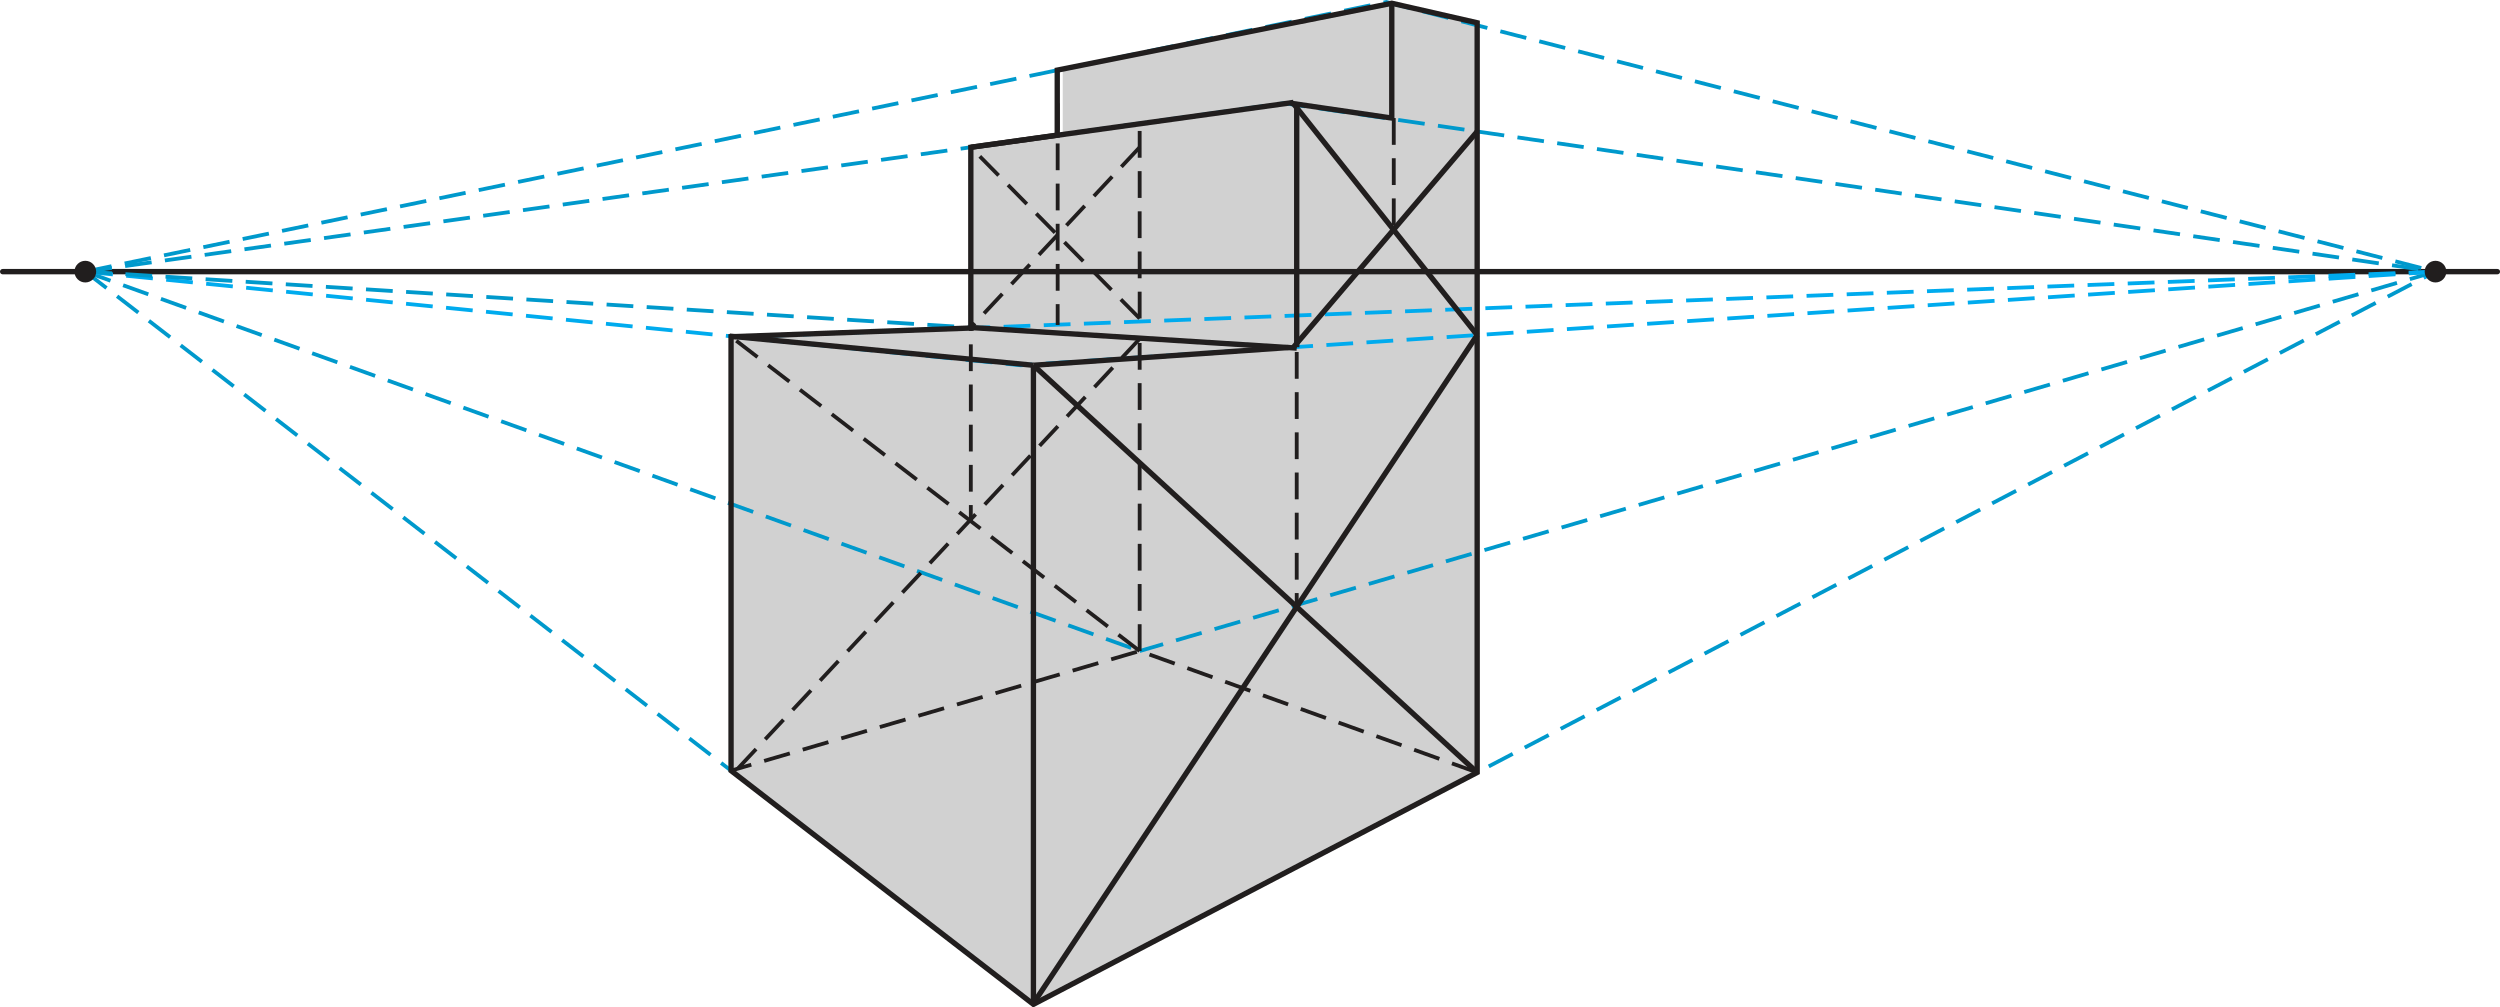 <?xml version="1.0" encoding="UTF-8" standalone="no"?>
<svg
   xmlns:dc="http://purl.org/dc/elements/1.1/"
   xmlns:cc="http://creativecommons.org/ns#"
   xmlns:rdf="http://www.w3.org/1999/02/22-rdf-syntax-ns#"
   xmlns:svg="http://www.w3.org/2000/svg"
   xmlns="http://www.w3.org/2000/svg"
   xmlns:sodipodi="http://sodipodi.sourceforge.net/DTD/sodipodi-0.dtd"
   xmlns:inkscape="http://www.inkscape.org/namespaces/inkscape"
   width="326.68pt"
   height="131.65pt"
   viewBox="0 0 326.68 131.65"
   version="1.1"
   id="svg121"
   sodipodi:docname="vc-g25-op5-t03.svg"
   inkscape:version="0.92.1 r15371">
  <sodipodi:namedview
     pagecolor="#ffffff"
     bordercolor="#666666"
     borderopacity="1"
     objecttolerance="10"
     gridtolerance="10"
     guidetolerance="10"
     inkscape:pageopacity="0"
     inkscape:pageshadow="2"
     inkscape:window-width="1920"
     inkscape:window-height="986"
     id="namedview123"
     showgrid="false"
     inkscape:zoom="2.5208155"
     inkscape:cx="199.39042"
     inkscape:cy="59.329156"
     inkscape:window-x="-11"
     inkscape:window-y="-11"
     inkscape:window-maximized="1"
     inkscape:current-layer="svg121" />
  <defs
     id="defs26">
    <clipPath
       id="clip1">
      <path
         d="M 95 0 L 194 0 L 194 131.648 L 95 131.648 Z M 95 0 "
         id="path2" />
    </clipPath>
    <clipPath
       id="clip2">
      <path
         d="M 0 35 L 326.68 35 L 326.68 36 L 0 36 Z M 0 35 "
         id="path5" />
    </clipPath>
    <clipPath
       id="clip3">
      <path
         d="M 130 30 L 323 30 L 323 131.648 L 130 131.648 Z M 130 30 "
         id="path8" />
    </clipPath>
    <clipPath
       id="clip4">
      <path
         d="M 127 123 L 144 123 L 144 131.648 L 127 131.648 Z M 127 123 "
         id="path11" />
    </clipPath>
    <clipPath
       id="clip5">
      <path
         d="M 4 28 L 143 28 L 143 131.648 L 4 131.648 Z M 4 28 "
         id="path14" />
    </clipPath>
    <clipPath
       id="clip6">
      <path
         d="M 85 0 L 203 0 L 203 131.648 L 85 131.648 Z M 85 0 "
         id="path17" />
    </clipPath>
    <clipPath
       id="clip7">
      <path
         d="M 134 47 L 136 47 L 136 131.648 L 134 131.648 Z M 134 47 "
         id="path20" />
    </clipPath>
    <clipPath
       id="clip8">
      <path
         d="M 125 33 L 203 33 L 203 131.648 L 125 131.648 Z M 125 33 "
         id="path23" />
    </clipPath>
  </defs>
  <g
     style="clip-rule:nonzero"
     id="g30"
     clip-path="url(#clip1)">
    <path
       inkscape:connector-curvature="0"
       id="path28"
       d="m 181.16,0.262 -42.289,8.762 v 8.531 l -12.012,1.688 v 23.555 l 0.012,0.066 L 95.527,44 v 56.699 l 39.512,30.535 57.984,-30.297 V 2.973 L 181.16,0.262"
       style="fill:#d1d1d1;fill-opacity:1;fill-rule:nonzero;stroke:none" />
  </g>
  <g
     style="clip-rule:nonzero"
     id="g34"
     clip-path="url(#clip2)">
    <path
       inkscape:connector-curvature="0"
       id="path32"
       transform="matrix(0.1,0,0,-0.1,0,131.65)"
       d="M 3.516,961.539 H 3263.359"
       style="fill:none;stroke:#211e1e;stroke-width:7;stroke-linecap:round;stroke-linejoin:round;stroke-miterlimit:10;stroke-opacity:1" />
  </g>
  <path
     inkscape:connector-curvature="0"
     id="path36"
     d="m 318.254,35.496 -1.551,0.809"
     style="fill:none;stroke:#00abee;stroke-width:0.5;stroke-linecap:butt;stroke-linejoin:miter;stroke-miterlimit:10;stroke-opacity:1" />
  <g
     style="clip-rule:nonzero;stroke:#0099cc;stroke-opacity:1"
     id="g40"
     clip-path="url(#clip3)">
    <path
       inkscape:connector-curvature="0"
       id="path38"
       transform="matrix(0.1,0,0,-0.1,0,131.65)"
       d="M 3151.367,945.25 1373.75,16.344"
       style="fill:none;stroke:#0099cc;stroke-width:5;stroke-linecap:butt;stroke-linejoin:miter;stroke-miterlimit:10;stroke-dasharray:35.343, 17.671;stroke-opacity:1" />
  </g>
  <g
     style="clip-rule:nonzero"
     id="g44"
     clip-path="url(#clip4)">
    <path
       inkscape:connector-curvature="0"
       id="path42"
       transform="matrix(0.1,0,0,-0.1,0,131.65)"
       d="M 1365.898,12.242 1350.391,4.156"
       style="fill:none;stroke:#00abee;stroke-width:5;stroke-linecap:butt;stroke-linejoin:miter;stroke-miterlimit:10;stroke-opacity:1" />
  </g>
  <g
     style="clip-rule:nonzero;stroke:#0099cc;stroke-opacity:1"
     id="g48"
     clip-path="url(#clip5)">
    <path
       inkscape:connector-curvature="0"
       id="path46"
       transform="matrix(0.1,0,0,-0.1,0,131.65)"
       d="M 111.484,961.539 1350.391,4.156"
       style="fill:none;stroke:#0099cc;stroke-width:5;stroke-linecap:butt;stroke-linejoin:miter;stroke-miterlimit:10;stroke-dasharray:35, 17.5;stroke-opacity:1" />
  </g>
  <path
     inkscape:connector-curvature="0"
     id="path50"
     d="M 318.258,35.492 148.922,85.07"
     style="fill:none;stroke:#0099cc;stroke-width:0.5;stroke-linecap:butt;stroke-linejoin:miter;stroke-miterlimit:10;stroke-dasharray:3.5, 1.75;stroke-opacity:1" />
  <path
     inkscape:connector-curvature="0"
     id="path52"
     d="M 11.148,35.496 148.922,85.066"
     style="fill:none;stroke:#0099cc;stroke-width:0.5;stroke-linecap:butt;stroke-linejoin:miter;stroke-miterlimit:10;stroke-dasharray:3.5, 1.75;stroke-opacity:1" />
  <path
     inkscape:connector-curvature="0"
     id="path54"
     d="M 318.254,35.496 133.383,47.73 11.148,35.496"
     style="fill:none;stroke:#00abee;stroke-width:0.5;stroke-linecap:butt;stroke-linejoin:miter;stroke-miterlimit:10;stroke-dasharray:3.5, 1.75;stroke-opacity:1" />
  <path
     inkscape:connector-curvature="0"
     id="path56"
     d="M 11.148,35.496 168.359,45.414"
     style="fill:none;stroke:#0099cc;stroke-width:0.5;stroke-linecap:butt;stroke-linejoin:miter;stroke-miterlimit:10;stroke-dasharray:3.5, 1.75;stroke-opacity:1" />
  <path
     inkscape:connector-curvature="0"
     id="path58"
     d="M 11.148,35.496 167.797,13.492 318.254,35.496"
     style="fill:none;stroke:#0099cc;stroke-width:0.5;stroke-linecap:butt;stroke-linejoin:miter;stroke-miterlimit:10;stroke-dasharray:3.5, 1.75;stroke-opacity:1" />
  <path
     inkscape:connector-curvature="0"
     id="path60"
     d="M 11.148,35.496 181.16,0.262 318.254,35.496"
     style="fill:none;stroke:#0099cc;stroke-width:0.5;stroke-linecap:butt;stroke-linejoin:miter;stroke-miterlimit:10;stroke-dasharray:3.5, 1.75;stroke-opacity:1" />
  <path
     inkscape:connector-curvature="0"
     id="path62"
     d="M 318.254,35.496 97.328,44"
     style="fill:none;stroke:#00abee;stroke-width:0.5;stroke-linecap:butt;stroke-linejoin:miter;stroke-miterlimit:10;stroke-dasharray:3.5, 1.75;stroke-opacity:1" />
  <path
     inkscape:connector-curvature="0"
     id="path64"
     d="m 126.871,42.797 42.574,2.688"
     style="fill:none;stroke:#211e1e;stroke-width:0.7;stroke-linecap:butt;stroke-linejoin:miter;stroke-miterlimit:10;stroke-opacity:1" />
  <g
     style="clip-rule:nonzero"
     id="g68"
     clip-path="url(#clip6)">
    <path
       inkscape:connector-curvature="0"
       id="path66"
       transform="matrix(0.1,0,0,-0.1,0,131.65)"
       d="m 1818.672,1312.242 -437.149,-87.383 v -84.922 l -112.93,-15.859 V 888.531 l 0.117,-0.664 L 955.273,876.5 V 309.508 L 1350.391,4.156 1930.234,307.125 v 979.648 z m 0,0"
       style="fill:none;stroke:#211e1e;stroke-width:7;stroke-linecap:butt;stroke-linejoin:miter;stroke-miterlimit:10;stroke-opacity:1" />
  </g>
  <path
     inkscape:connector-curvature="0"
     id="path70"
     d="M 193.023,100.938 148.922,85.066 95.527,100.699"
     style="fill:none;stroke:#211e1e;stroke-width:0.5;stroke-linecap:butt;stroke-linejoin:miter;stroke-miterlimit:10;stroke-dasharray:3.5, 1.75;stroke-opacity:1" />
  <g
     style="clip-rule:nonzero"
     id="g74"
     clip-path="url(#clip7)">
    <path
       inkscape:connector-curvature="0"
       id="path72"
       transform="matrix(0.1,0,0,-0.1,0,131.65)"
       d="M 1350.391,5.445 V 839.195"
       style="fill:none;stroke:#211e1e;stroke-width:7;stroke-linecap:butt;stroke-linejoin:miter;stroke-miterlimit:10;stroke-opacity:1" />
  </g>
  <path
     inkscape:connector-curvature="0"
     id="path76"
     d="M 169.445,45.371 V 13.492"
     style="fill:none;stroke:#211e1e;stroke-width:0.7;stroke-linecap:butt;stroke-linejoin:miter;stroke-miterlimit:10;stroke-opacity:1" />
  <path
     inkscape:connector-curvature="0"
     id="path78"
     d="m 168.664,13.492 13.203,1.934 v -15"
     style="fill:none;stroke:#211e1e;stroke-width:0.7;stroke-linecap:butt;stroke-linejoin:miter;stroke-miterlimit:10;stroke-opacity:1" />
  <path
     inkscape:connector-curvature="0"
     id="path80"
     d="m 126.859,19.242 42.16,-5.859"
     style="fill:none;stroke:#211e1e;stroke-width:0.7;stroke-linecap:butt;stroke-linejoin:miter;stroke-miterlimit:10;stroke-opacity:1" />
  <path
     inkscape:connector-curvature="0"
     id="path82"
     d="M 135.039,47.73 95.34,43.922"
     style="fill:none;stroke:#211e1e;stroke-width:0.7;stroke-linecap:butt;stroke-linejoin:miter;stroke-miterlimit:10;stroke-opacity:1" />
  <path
     inkscape:connector-curvature="0"
     id="path84"
     d="M 148.922,85.066 V 44.273"
     style="fill:none;stroke:#211e1e;stroke-width:0.5;stroke-linecap:butt;stroke-linejoin:miter;stroke-miterlimit:10;stroke-dasharray:3.5, 1.75;stroke-opacity:1" />
  <path
     inkscape:connector-curvature="0"
     id="path86"
     d="M 96.406,100.441 148.922,44.273"
     style="fill:none;stroke:#211e1e;stroke-width:0.5;stroke-linecap:butt;stroke-linejoin:miter;stroke-miterlimit:10;stroke-dasharray:3.5, 1.75;stroke-opacity:1" />
  <path
     inkscape:connector-curvature="0"
     id="path88"
     d="M 148.922,85.07 95.527,44"
     style="fill:none;stroke:#211e1e;stroke-width:0.5;stroke-linecap:butt;stroke-linejoin:miter;stroke-miterlimit:10;stroke-dasharray:3.5, 1.75;stroke-opacity:1" />
  <g
     style="clip-rule:nonzero"
     id="g92"
     clip-path="url(#clip8)">
    <path
       inkscape:connector-curvature="0"
       id="path90"
       transform="matrix(0.1,0,0,-0.1,0,131.65)"
       d="M 1350.391,5.445 1930.234,878.688"
       style="fill:none;stroke:#211e1e;stroke-width:7;stroke-linecap:butt;stroke-linejoin:miter;stroke-miterlimit:10;stroke-opacity:1" />
  </g>
  <path
     inkscape:connector-curvature="0"
     id="path94"
     d="M 193.023,100.938 135.039,47.73"
     style="fill:none;stroke:#211e1e;stroke-width:0.7;stroke-linecap:butt;stroke-linejoin:miter;stroke-miterlimit:10;stroke-opacity:1" />
  <path
     inkscape:connector-curvature="0"
     id="path96"
     d="m 148.922,19.242 -22.062,23.555"
     style="fill:none;stroke:#211e1e;stroke-width:0.5;stroke-linecap:butt;stroke-linejoin:miter;stroke-miterlimit:10;stroke-dasharray:3.5, 1.75;stroke-opacity:1" />
  <path
     inkscape:connector-curvature="0"
     id="path98"
     d="M 148.922,41.613 126.859,19.242"
     style="fill:none;stroke:#211e1e;stroke-width:0.5;stroke-linecap:butt;stroke-linejoin:miter;stroke-miterlimit:10;stroke-dasharray:3.5, 1.75;stroke-opacity:1" />
  <path
     inkscape:connector-curvature="0"
     id="path100"
     d="m 135.039,47.73 33.32,-2.316"
     style="fill:none;stroke:#211e1e;stroke-width:0.7;stroke-linecap:butt;stroke-linejoin:miter;stroke-miterlimit:10;stroke-opacity:1" />
  <path
     inkscape:connector-curvature="0"
     id="path102"
     d="M 169.02,45.371 193.023,17.184"
     style="fill:none;stroke:#211e1e;stroke-width:0.7;stroke-linecap:butt;stroke-linejoin:miter;stroke-miterlimit:10;stroke-opacity:1" />
  <path
     inkscape:connector-curvature="0"
     id="path104"
     d="m 169.02,13.547 24.004,30.234"
     style="fill:none;stroke:#211e1e;stroke-width:0.7;stroke-linecap:butt;stroke-linejoin:miter;stroke-miterlimit:10;stroke-opacity:1" />
  <path
     inkscape:connector-curvature="0"
     id="path106"
     d="M 148.922,41.613 V 16.145"
     style="fill:none;stroke:#211e1e;stroke-width:0.5;stroke-linecap:butt;stroke-linejoin:miter;stroke-miterlimit:10;stroke-dasharray:3.5, 1.75;stroke-opacity:1" />
  <path
     inkscape:connector-curvature="0"
     id="path108"
     d="M 182.125,15.426 V 29.43"
     style="fill:none;stroke:#211e1e;stroke-width:0.5;stroke-linecap:butt;stroke-linejoin:miter;stroke-miterlimit:10;stroke-dasharray:3.5, 1.75;stroke-opacity:1" />
  <path
     inkscape:connector-curvature="0"
     id="path110"
     d="M 138.207,13.492 V 42.465"
     style="fill:none;stroke:#211e1e;stroke-width:0.5;stroke-linecap:butt;stroke-linejoin:miter;stroke-miterlimit:10;stroke-dasharray:3.5, 1.75;stroke-opacity:1" />
  <path
     inkscape:connector-curvature="0"
     id="path112"
     d="M 126.859,39.746 V 68.098"
     style="fill:none;stroke:#211e1e;stroke-width:0.5;stroke-linecap:butt;stroke-linejoin:miter;stroke-miterlimit:10;stroke-dasharray:3.5, 1.75;stroke-opacity:1" />
  <path
     inkscape:connector-curvature="0"
     id="path114"
     d="M 169.445,35.496 V 79.379"
     style="fill:none;stroke:#211e1e;stroke-width:0.5;stroke-linecap:butt;stroke-linejoin:miter;stroke-miterlimit:10;stroke-dasharray:3.5, 1.75;stroke-opacity:1" />
  <path
     inkscape:connector-curvature="0"
     id="path116"
     d="m 319.668,35.492 c 0,0.785 -0.637,1.418 -1.418,1.418 -0.781,0 -1.414,-0.633 -1.414,-1.418 0,-0.781 0.633,-1.414 1.414,-1.414 0.781,0 1.418,0.633 1.418,1.414"
     style="fill:#211e1e;fill-opacity:1;fill-rule:nonzero;stroke:none" />
  <path
     inkscape:connector-curvature="0"
     id="path118"
     d="m 12.566,35.492 c 0,0.785 -0.637,1.418 -1.418,1.418 -0.781,0 -1.418,-0.633 -1.418,-1.418 0,-0.781 0.637,-1.414 1.418,-1.414 0.781,0 1.418,0.633 1.418,1.414"
     style="fill:#211e1e;fill-opacity:1;fill-rule:nonzero;stroke:none" />
</svg>
